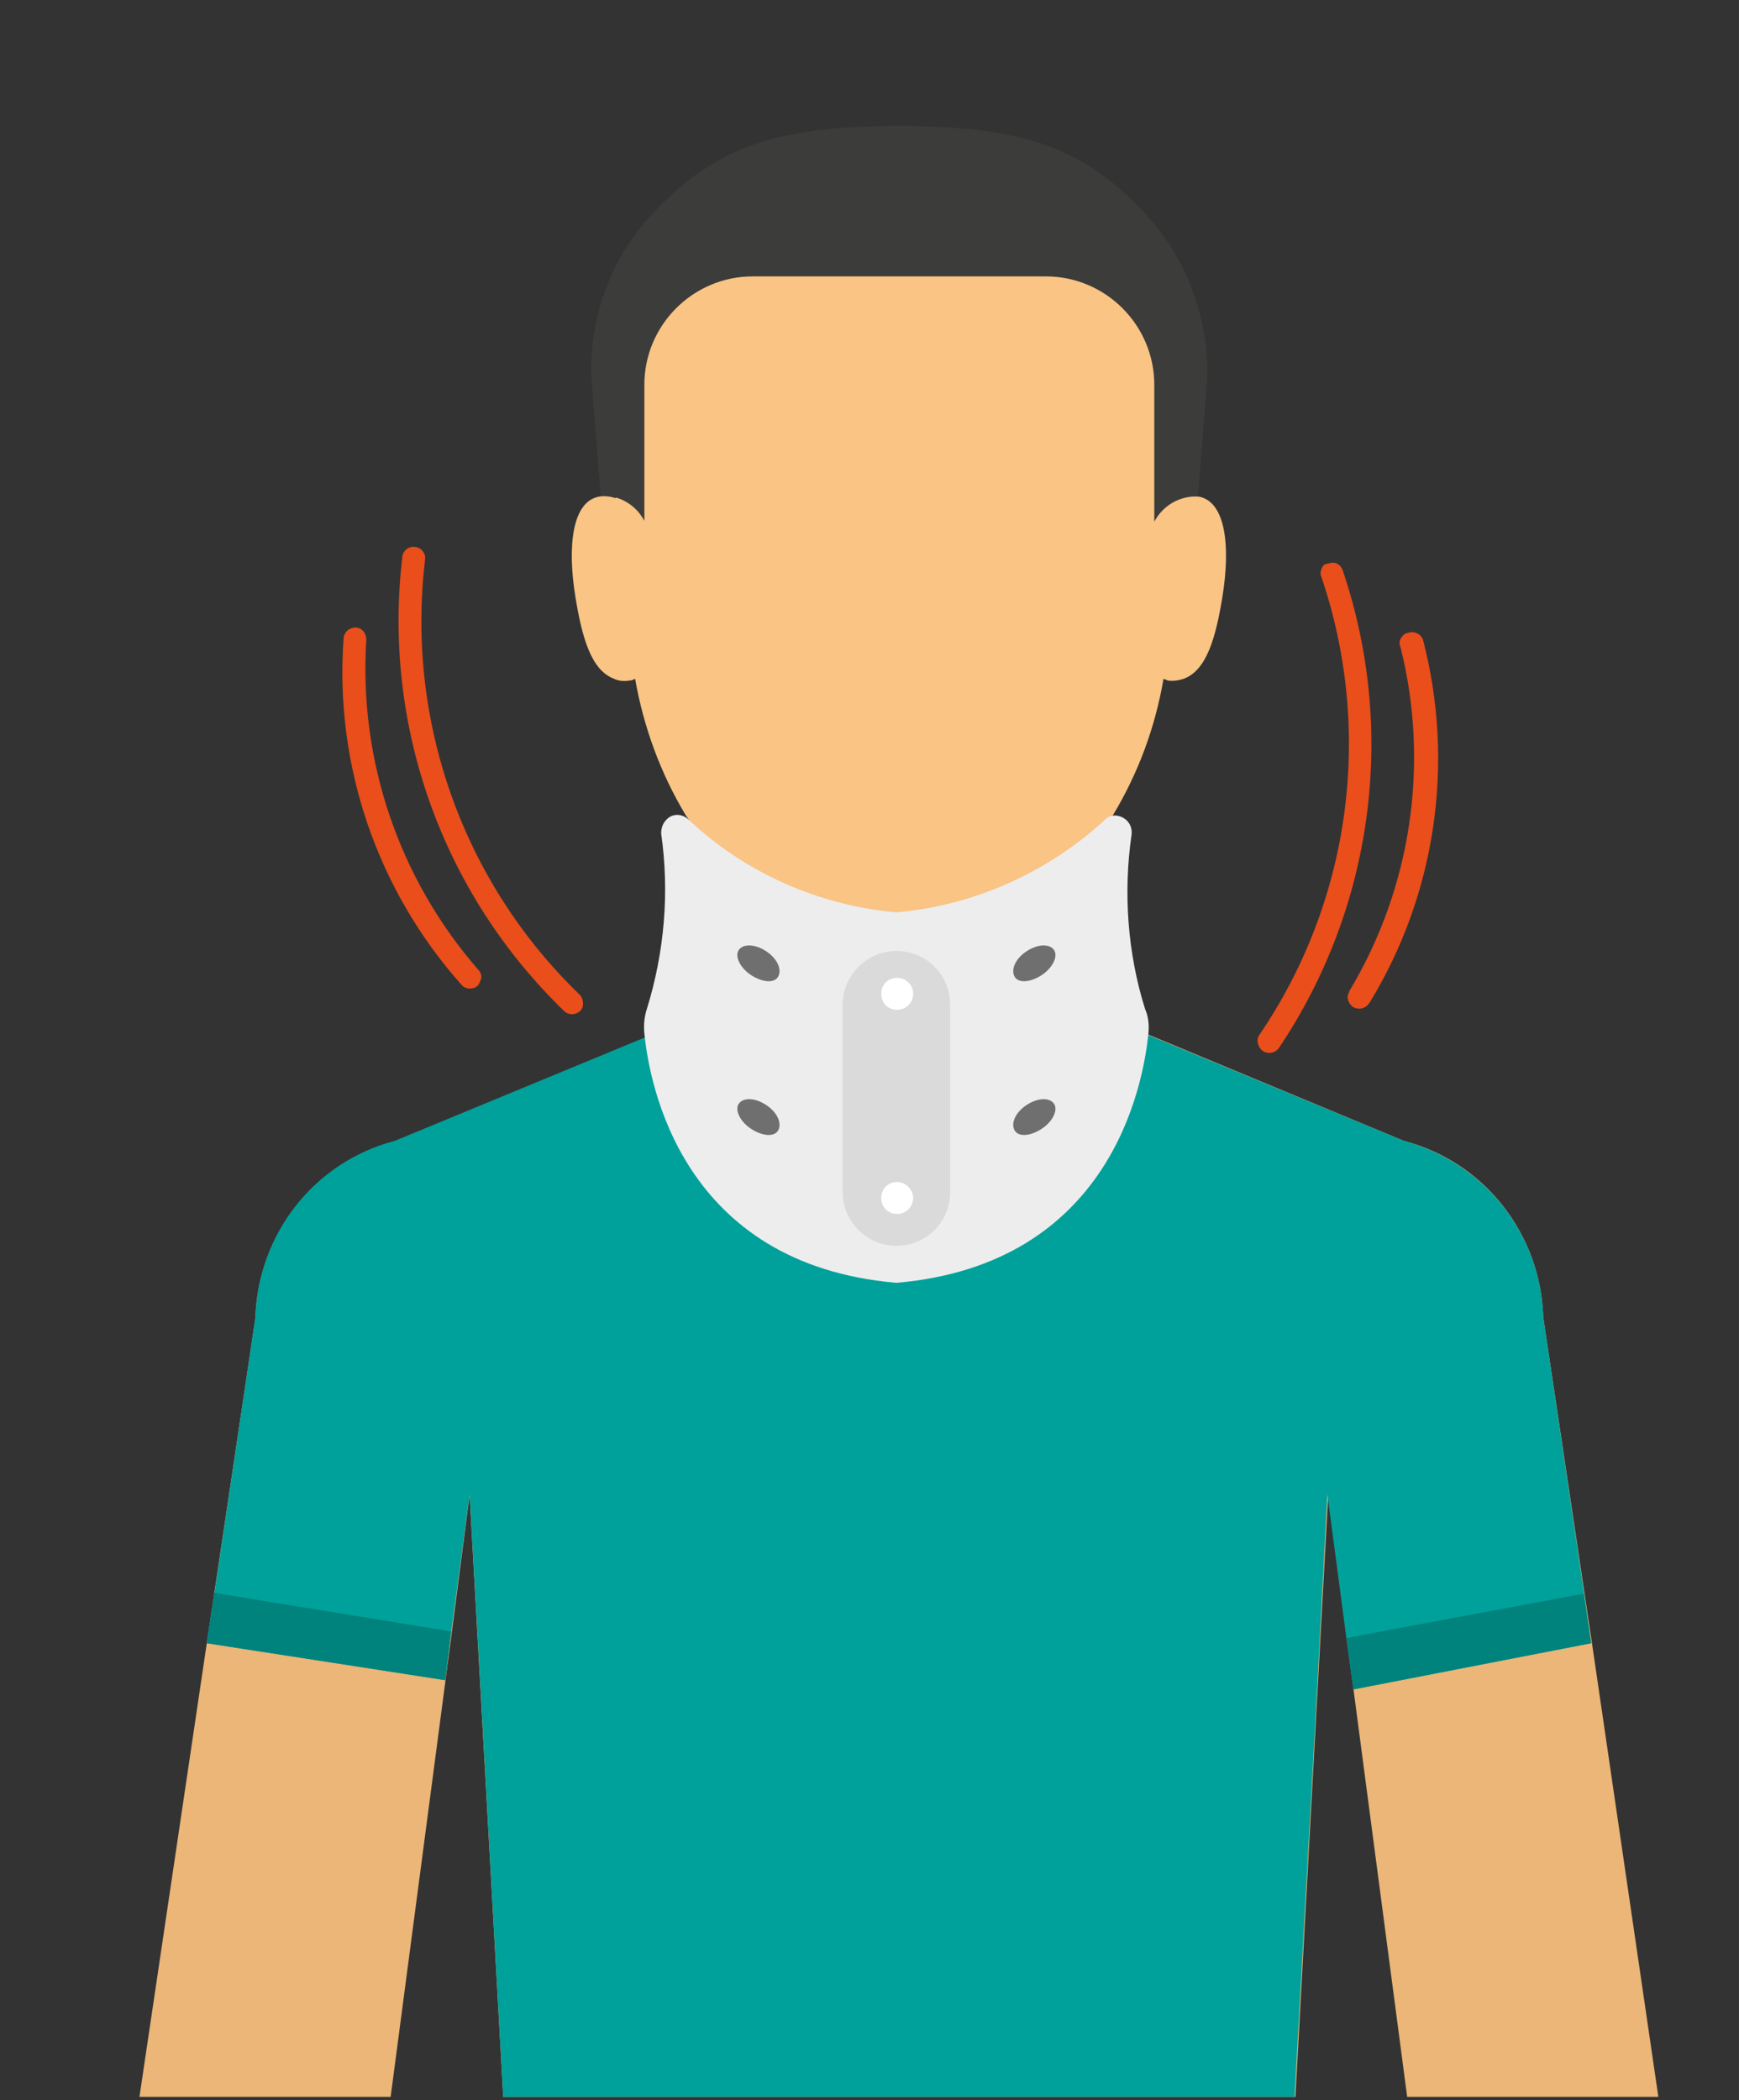 <?xml version="1.0" encoding="utf-8"?>
<!-- Generator: Adobe Illustrator 24.1.1, SVG Export Plug-In . SVG Version: 6.00 Build 0)  -->
<svg version="1.1" id="katman_1" xmlns="http://www.w3.org/2000/svg" xmlns:xlink="http://www.w3.org/1999/xlink" x="0px" y="0px"
	 viewBox="0 0 207 250" style="enable-background:new 0 0 207 250;" xml:space="preserve">
<rect x="0" y="0" width="207" height="250" fill="#333333" stroke="none"/>
<style type="text/css">
	.st0{fill:#EBB677;}
	.st1{fill:#00A19A;}
	.st2{fill:#00827D;}
	.st3{fill:#F9C484;}
	.st4{fill:#3C3C3B;}
	.st5{fill:#EDEDED;}
	.st6{fill:#DADADA;}
	.st7{fill:#FFFFFF;}
	.st8{fill:#706F6F;}
	.st9{fill:#E94E1B;}
</style>
<g id="Group_1401">
	<g id="Group_1351">
		<path id="Path_8820" class="st0" d="M197.4,249.6h-29.9l-7.1-53.9l-2.3-17.7l-3.9,71.6H59.9l-4-71.6l-2.3,17.7l-7.1,53.9H16.6
			l8-53.9l5.8-38.8c0.3-9.9,7-18.5,16.6-21l40.4-16.7h0.1v-18.3c16.3-0.2,19-0.2,19.5-0.2l19.5,0.2V119h0.2l40.4,16.8
			c9.6,2.5,16.3,11.1,16.6,21l5.8,38.8L197.4,249.6"/>
		<path id="Path_8821" class="st1" d="M189.4,195.6l-28.3,5.5l-0.7-5.1l-2.4-18.1l-1,19l-0.4,7.5l-2.5,45.2H59.9l-2.5-45l-0.5-9
			l-1-17.7l-2.3,17.2L53,200l-28.4-4.4l0.8-5.1l5-33.7c0.3-9.9,7-18.5,16.6-21L82.8,121l4.6-1.9h0.1c3.6,18.3,35.8,16.7,39,0h0.2
			l4.4,1.8l36,14.9c9.6,2.6,16.3,11.1,16.6,21l5,33.8L189.4,195.6z"/>
		<path id="Path_8822" class="st2" d="M129.3,125.5c-3.9,7-12.5,11.6-22.7,11.6c-9.9,0-18-4.5-21.9-11.5c-0.9-1.4-1.5-2.9-1.9-4.5
			l4.6-1.9h0.2c3.6,18.3,35.8,16.7,39,0h0.2l4.4,1.8C130.7,122.6,130.1,124.1,129.3,125.5z"/>
		<path id="Path_8823" class="st2" d="M25.5,189.6c7.2,1.2,19.7,3.2,28.2,4.6L53,200l-28.4-4.4L25.5,189.6z"/>
		<path id="Path_8824" class="st2" d="M189.4,195.6l-28.3,5.5l-0.8-6.1c5.5-1.1,20.3-3.8,28.2-5.3L189.4,195.6z"/>
		<path id="Path_8825" class="st3" d="M142.6,59.1c-0.6-0.1-1.3,0-1.9,0.2V44c0-12.6-10.2-22.8-22.8-22.8c0,0,0,0,0,0H96.1
			c-12.6,0-22.8,10.2-22.8,22.8c0,0,0,0,0,0l0,0v15.3c-0.6-0.2-1.3-0.3-1.9-0.2c-3.3,0.5-3.9,5.9-2.9,12c0.8,4.9,1.9,8.7,4.6,9.7
			c0.6,0.3,1.3,0.3,1.9,0.2c0.2,0,0.4-0.1,0.6-0.2c1,5.7,3,11.2,6,16.2c2.3,3.5,4.7,6.9,7.4,10.1c4.8,5.6,8.8,7,18,7h0.3
			c10.2,0,12-0.1,18-7c2.6-3.2,5-6.6,7.2-10.1c3-5,5-10.4,6-16.2c0.2,0.1,0.3,0.1,0.5,0.2c0.6,0.1,1.3,0,1.9-0.2
			c2.7-1,3.8-4.8,4.6-9.7C146.5,65,145.9,59.6,142.6,59.1z"/>
		<path id="Path_8826" class="st4" d="M107,15L107,15c-14.6,0-21.8,2.5-29.1,10.2c-5.1,5.3-7.8,12.5-7.5,19.8l1.1,14
			c2.2-0.1,4.2,1.1,5.2,3V45.8c0-7.1,5.8-12.9,12.9-12.9c0,0,0,0,0,0h34.9c7.1,0,12.9,5.8,12.9,12.9v16.3c1-1.9,3-3.1,5.2-3l1.1-14
			c0.2-7.3-2.5-14.5-7.5-19.8C128.9,17.5,121.6,15,107,15z"/>
		<path id="Path_8827" class="st5" d="M106.7,108.6c-9.2-0.8-18-4.7-24.7-11c-0.8-0.8-2-0.8-2.7,0c-0.4,0.4-0.6,1-0.6,1.6
			c1,7,0.4,14.1-1.7,20.9c-0.3,0.9-0.4,1.9-0.3,2.9c0.6,6,4.4,27.5,30,29.7c25.6-2.2,29.4-23.7,30-29.7c0.1-1,0-2-0.4-2.9
			c-2.1-6.7-2.6-13.9-1.6-20.8c0.1-1.1-0.6-2-1.7-2.2c-0.6-0.1-1.2,0.1-1.6,0.6C124.6,103.9,115.9,107.8,106.7,108.6z"/>
		<path id="Path_8828" class="st6" d="M113.1,141.9c0,3.5-2.8,6.4-6.4,6.4l0,0c-3.5,0-6.4-2.9-6.4-6.4v-22.3c0-3.5,2.9-6.4,6.4-6.4
			l0,0c3.5,0,6.4,2.8,6.4,6.4l0,0V141.9z"/>
		<path id="Path_8829" class="st7" d="M108.7,142.6c0,1-0.8,1.9-1.9,1.9s-1.9-0.8-1.9-1.9s0.8-1.9,1.9-1.9l0,0l0,0
			C107.8,140.7,108.7,141.6,108.7,142.6z"/>
		<path id="Path_8830" class="st7" d="M108.7,118.3c0,1-0.8,1.9-1.9,1.9s-1.9-0.8-1.9-1.9s0.8-1.9,1.9-1.9l0,0l0,0
			C107.8,116.4,108.7,117.2,108.7,118.3z"/>
		<g id="Group_1350">
			<path id="Path_8831" class="st8" d="M92.6,134.6c-0.5,0.8-2,0.6-3.3-0.3s-1.9-2.3-1.3-3s2-0.6,3.3,0.3S93.1,133.8,92.6,134.6z"/>
			<path id="Path_8832" class="st8" d="M92.6,116.3c-0.5,0.8-2,0.6-3.3-0.3s-1.9-2.3-1.3-3s2-0.6,3.3,0.3S93.1,115.5,92.6,116.3z"/>
			<path id="Path_8833" class="st8" d="M120.8,134.6c0.5,0.8,2,0.6,3.3-0.3s1.9-2.3,1.3-3s-2-0.6-3.3,0.3S120.3,133.8,120.8,134.6z"
				/>
			<path id="Path_8834" class="st8" d="M120.8,116.3c0.5,0.8,2,0.6,3.3-0.3s1.9-2.3,1.3-3s-2-0.6-3.3,0.3S120.3,115.5,120.8,116.3z"
				/>
		</g>
		<path id="Path_8835" class="st9" d="M157.4,67.5c-0.2,0.4-0.3,0.8-0.1,1.2c6.2,18.3,3.5,38.5-7.4,54.5c-0.4,0.6-0.2,1.4,0.4,1.9
			c0.6,0.4,1.4,0.3,1.9-0.3c11.3-16.8,14.1-37.9,7.6-57c-0.3-0.7-1-1-1.7-0.7c0,0,0,0,0,0C157.7,67.1,157.5,67.3,157.4,67.5z"/>
		<path id="Path_8836" class="st9" d="M166.8,75.9c-0.2,0.3-0.3,0.7-0.1,1.1c3.5,13.9,1.3,28.7-6.1,41v0.1c-0.4,0.6-0.1,1.4,0.5,1.8
			c0,0,0,0,0,0c0.6,0.3,1.4,0.2,1.8-0.4l0.1-0.1c7.9-12.9,10.2-28.5,6.4-43.2c-0.2-0.7-1-1.1-1.7-0.9
			C167.2,75.4,167,75.6,166.8,75.9z"/>
		<path id="Path_8837" class="st9" d="M69.4,119.5c0-0.4-0.1-0.8-0.4-1.1C55.1,105,48.3,85.8,50.6,66.6c0.1-0.7-0.4-1.4-1.2-1.5
			c-0.7-0.1-1.4,0.4-1.5,1.1c0,0,0,0,0,0l0,0c-2.4,20.1,4.7,40.1,19.3,54.2c0.6,0.5,1.4,0.4,1.9-0.1
			C69.3,120.1,69.4,119.8,69.4,119.5L69.4,119.5z"/>
		<path id="Path_8838" class="st9" d="M57.3,116.4c0-0.4-0.1-0.7-0.4-1c-9.4-10.8-14.2-24.9-13.3-39.2v-0.1c0-0.7-0.5-1.4-1.3-1.4
			c-0.7,0-1.3,0.5-1.4,1.2v0.1c-1.1,15.1,4,30,14.1,41.3c0.5,0.5,1.4,0.5,1.9,0l0,0C57.1,117,57.2,116.7,57.3,116.4z"/>
	</g>
</g>
</svg>
